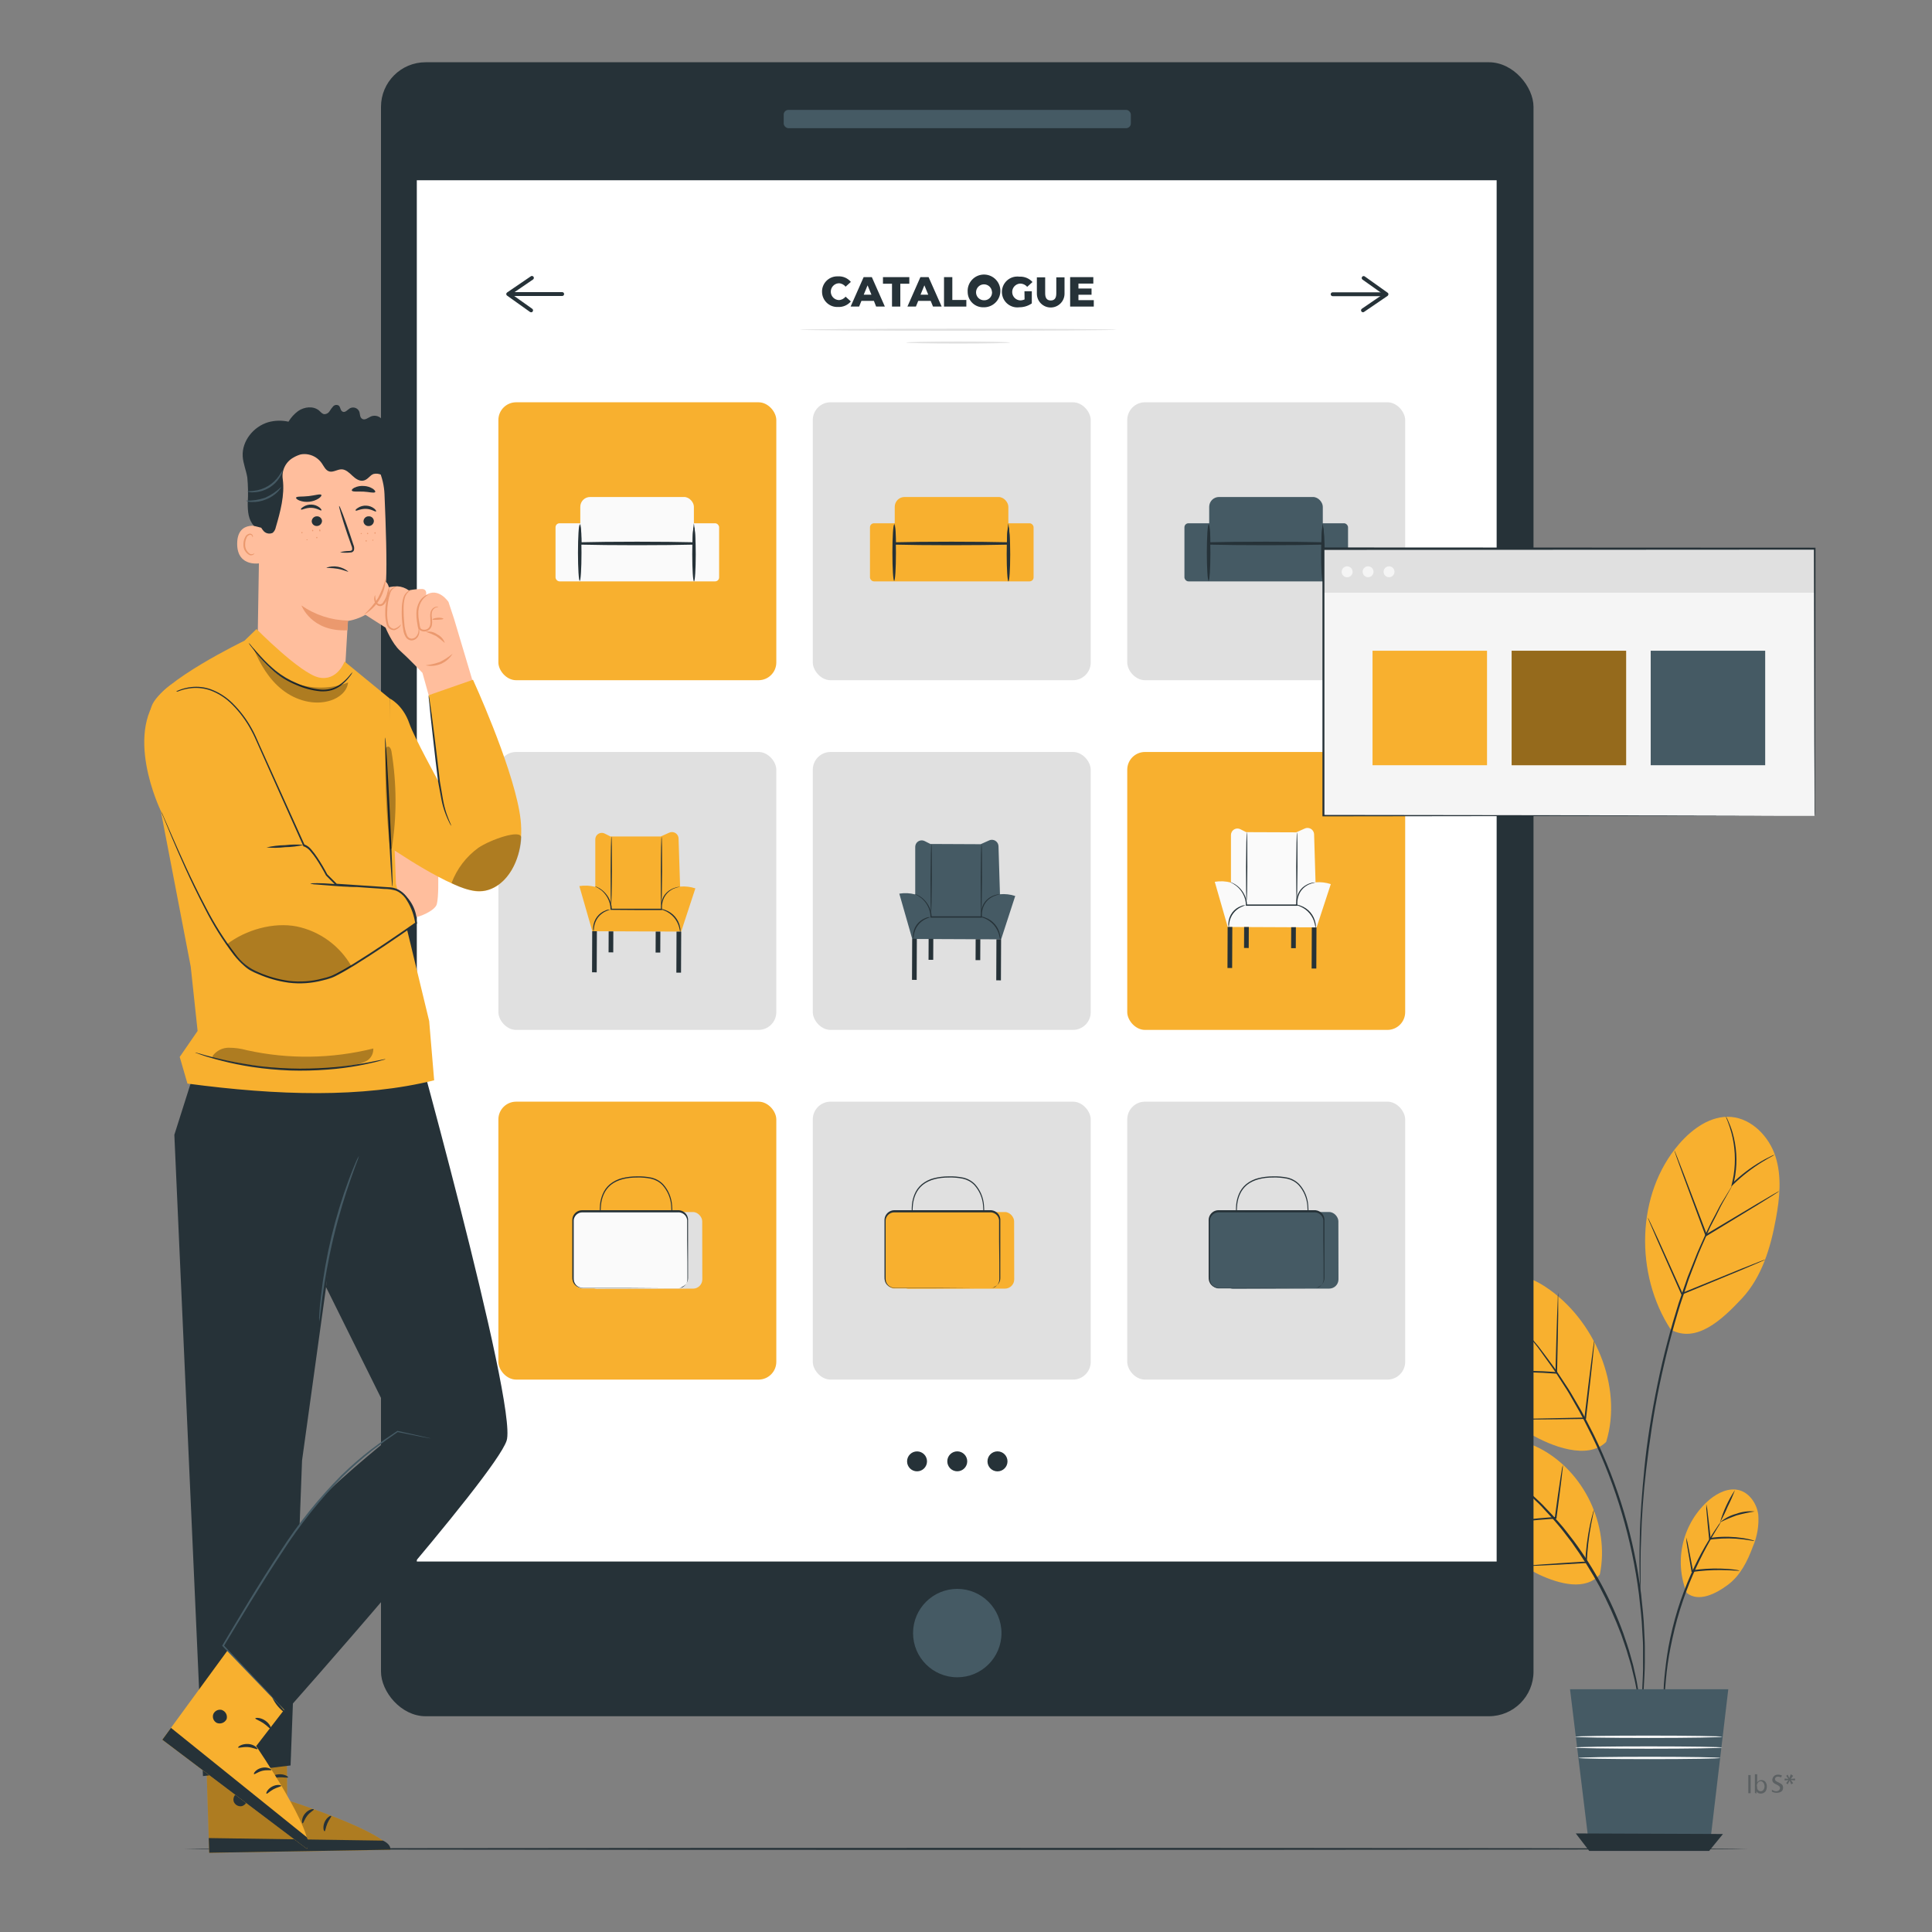 <?xml version="1.0" encoding="UTF-8"?>
<svg id="Layer_1" data-name="Layer 1" xmlns="http://www.w3.org/2000/svg" viewBox="0 0 500 500">
  <rect x="0" y="0" width="500" height="500" fill="#808080" stroke="none"/>
  <g id="freepik--Floor--inject-86">
    <path d="M452.35,478.49c0,.15-90.61.26-202.34.26s-202.36-.11-202.36-.26,90.59-.26,202.36-.26,202.34.12,202.34.26Z" fill="#263238"/>
  </g>
  <g id="freepik--Plant--inject-86">
    <path d="M432.38,344.07c-9.32-14.26-9-35.11,2.17-48,3.46-4,8.29-7.48,13.56-7s9.75,5.09,11.39,10.25,1.1,10.71.1,16.07c-1.35,7.46-3.62,15.1-8.79,20.64s-11.78,11.71-18.44,8.07" fill="#f8b02f"/>
    <path d="M436.54,412.26c-3.44-8.51-1.04-18.26,5.94-24.21,2.14-1.75,4.95-3.1,7.62-2.39s4.56,3.5,4.94,6.31c.21,2.84-.27,5.68-1.4,8.29-1.37,3.73-3.23,7.46-6.4,9.84s-7.6,4.63-10.7,2.16" fill="#f8b02f"/>
    <path d="M414.05,407.39c2.56-12.65-4.1-26.6-15.55-32.55-3.55-1.85-7.92-2.94-11.5-1.15s-5.43,6.31-5.14,10.4,2.26,7.86,4.43,11.34c3,4.87,6.77,9.61,12,12.06s12.14,4.32,15.8-.1" fill="#f8b02f"/>
    <path d="M415.67,373.17c4.46-14.41-3.11-31.88-15.73-40.15-3.91-2.56-8.87-4.35-13.25-2.68s-7,6.7-7.19,11.49,1.7,9.41,3.82,13.71c3,6,6.75,12,12.5,15.43s15.07,6.91,19.85,2.2" fill="#f8b02f"/>
    <path d="M424.6,443.59c-.07-.23-.12-.46-.14-.7-.08-.52-.18-1.19-.3-2-.06-.44-.13-.93-.2-1.45s-.22-1.1-.33-1.71c-.24-1.23-.48-2.64-.88-4.16-.19-.77-.38-1.57-.58-2.4s-.5-1.69-.76-2.57c-.48-1.79-1.19-3.64-1.85-5.61-1.6-4.22-3.46-8.34-5.57-12.34-2.16-3.96-4.56-7.79-7.2-11.45-1.28-1.64-2.43-3.26-3.65-4.65-.6-.7-1.17-1.39-1.73-2l-1.68-1.81c-1-1.18-2.08-2.15-3-3l-1.19-1.35-1.1-1c-.61-.56-1.11-1-1.51-1.36-.18-.15-.35-.32-.5-.51.21.12.4.25.58.41l1.59,1.28,1.14.93,1.28,1.19c.92.86,2,1.82,3.06,3l1.71,1.8,1.77,2c1.25,1.38,2.42,3,3.71,4.64,5.41,7.31,9.74,15.37,12.84,23.92.66,2,1.35,3.86,1.82,5.66l.72,2.6c.19.84.37,1.65.55,2.42.37,1.54.59,3,.79,4.2.1.61.2,1.19.28,1.73s.11,1,.15,1.46c.08.83.14,1.5.19,2,.04.28.04.56,0,.83Z" fill="#263238"/>
    <path d="M424.3,446.18c-.01-.1-.01-.19,0-.29,0-.22,0-.5.07-.83.07-.79.17-1.85.29-3.2.07-.7.15-1.48.23-2.32s.09-1.76.14-2.75c.07-2,.26-4.23.19-6.73v-3.91c0-1.36-.14-2.77-.21-4.24-.1-2.93-.5-6-.85-9.31-1.82-14.21-5.92-28.03-12.14-40.93-1.49-2.94-2.85-5.76-4.36-8.27-.74-1.27-1.4-2.52-2.13-3.67s-1.45-2.24-2.12-3.29c-1.3-2.13-2.69-3.91-3.83-5.53-.58-.8-1.1-1.57-1.62-2.24l-1.45-1.81-2-2.53-.51-.66c-.06-.08-.11-.16-.16-.24,0,0,.08.06.21.2l.55.62,2.09,2.46,1.49,1.78c.53.67,1.07,1.42,1.67,2.21,1.17,1.61,2.58,3.38,3.91,5.5l2.16,3.28c.74,1.15,1.41,2.4,2.17,3.66,1.54,2.51,2.92,5.34,4.43,8.28,6.31,12.94,10.43,26.83,12.19,41.11.34,3.29.72,6.41.8,9.36.05,1.47.17,2.88.17,4.25v3.93c0,2.5-.18,4.75-.28,6.74-.07,1-.11,1.91-.19,2.76s-.2,1.61-.28,2.31c-.18,1.35-.31,2.41-.41,3.19-.05.34-.09.61-.12.83-.02.1-.05.19-.1.28Z" fill="#263238"/>
    <path d="M448.6,306.25c-.02.1-.06.19-.12.27l-.4.75-1.59,2.84c-.35.62-.76,1.29-1.15,2.06s-.8,1.61-1.25,2.51l-1.49,2.88c-.48,1-.95,2.14-1.46,3.3s-1.06,2.36-1.58,3.64-1,2.63-1.55,4c-.26.69-.53,1.4-.81,2.12s-.5,1.46-.75,2.21c-.51,1.51-1,3.05-1.56,4.64-2,6.39-3.85,13.51-5.43,21.06s-2.61,14.86-3.4,21.51-1.18,12.66-1.32,17.73c-.13,2.52-.16,4.81-.16,6.83v5.15c0,1.41,0,2.47.05,3.27v.85c.01.1.01.19,0,.29-.01-.1-.01-.19,0-.29,0-.23,0-.51-.05-.85,0-.79-.1-1.88-.16-3.26s-.12-3.15-.12-5.16,0-4.31.08-6.85c.08-5.07.54-11.1,1.19-17.78s1.82-14,3.36-21.56,3.48-14.71,5.49-21.12c.55-1.58,1.08-3.13,1.59-4.63l.77-2.22.82-2.05,1.59-4c.53-1.28,1.1-2.48,1.61-3.64s1-2.26,1.51-3.29,1-2,1.49-2.87l1.29-2.49c.41-.76.84-1.42,1.2-2,.72-1.18,1.28-2.12,1.7-2.8l.45-.71c.03-.12.09-.24.16-.34Z" fill="#263238"/>
    <path d="M445.41,393.78c-.29.61-.62,1.19-1,1.74-.68,1.09-1.62,2.7-2.71,4.72s-2.32,4.47-3.54,7.24-2.38,5.91-3.43,9.26-1.79,6.6-2.39,9.57-.95,5.7-1.17,8-.36,4.15-.42,5.43c0,.67-.05,1.34-.16,2-.08-.66-.1-1.33-.07-2,0-1.29,0-3.15.22-5.46s.52-5,1.05-8c.61-3.26,1.4-6.48,2.36-9.65.99-3.16,2.16-6.27,3.5-9.3,1.1-2.47,2.32-4.89,3.67-7.23,1.15-2,2.15-3.59,2.89-4.64.36-.59.76-1.15,1.2-1.68Z" fill="#263238"/>
    <polygon points="406.32 437.17 447.28 437.17 442.33 479.01 411.42 479.01 406.32 437.17" fill="#455a64"/>
    <polygon points="407.81 474.49 411.29 479.01 442.33 479.01 445.9 474.64 407.81 474.49" fill="#263238"/>
    <path d="M445.69,449.47c0,.17-8.51.31-19,.31s-19-.14-19-.31,8.5-.3,19-.3,19,.14,19,.3Z" fill="#fafafa"/>
    <path d="M445.69,452.26c0,.17-8.51.31-19,.31s-19-.14-19-.31,8.5-.3,19-.3,19,.13,19,.3Z" fill="#fafafa"/>
    <path d="M445.17,454.96c0,.17-8.2.3-18.32.3s-18.32-.13-18.32-.3,8.2-.31,18.32-.31,18.32.14,18.32.31Z" fill="#fafafa"/>
    <path d="M412.6,347c.02.13.02.27,0,.4,0,.3-.05.68-.09,1.13-.11,1.05-.25,2.46-.42,4.17-.38,3.52-.92,8.38-1.55,13.74,0,.2-.05.41-.07.6v.18h-.18c-5.27.08-10,.13-13.42.15h-5.15c-.13.02-.25.02-.38,0,.12-.03.25-.05.38-.05l1.1-.05,4-.13c3.42-.09,8.16-.19,13.42-.28l-.2.19c0-.19,0-.4.07-.6.63-5.36,1.22-10.21,1.67-13.72.22-1.71.41-3.11.55-4.16l.17-1.12c.07-.3.1-.45.1-.45Z" fill="#263238"/>
    <path d="M403.26,334.49v5.9c-.05,3.64-.15,8.68-.28,14.24v.87h-.22c-4.58-.35-9.18-.46-13.78-.31-1.75,0-3.17.12-4.15.17l-1.13.06c-.13.02-.26.02-.39,0,.13-.04.26-.06.39-.07.25,0,.63-.09,1.12-.13,1-.1,2.39-.22,4.15-.31,4.61-.23,9.22-.17,13.82.18l-.22.21v-.66c.14-5.56.28-10.6.41-14.24.07-1.77.13-3.23.17-4.31,0-.47,0-.86.07-1.18,0-.14.01-.28.04-.42Z" fill="#263238"/>
    <path d="M392.36,330.22c.11.38.19.77.24,1.17.15.84.36,1.95.6,3.29.53,2.78,1.36,6.61,2.53,10.81l.13.44-.42-.2-.49-.24c-3.44-1.62-7.12-2.67-10.9-3.1-1.45-.18-2.64-.25-3.46-.28-.42,0-.85-.02-1.27-.07.11-.02.22-.02.33,0,.21,0,.53-.05.94-.05,1.17-.02,2.33.03,3.49.15,3.84.38,7.59,1.44,11.07,3.11l.5.24-.29.24c-1-3.58-1.81-7.21-2.42-10.87-.23-1.4-.39-2.54-.48-3.32-.07-.44-.11-.88-.1-1.32Z" fill="#263238"/>
    <path d="M450.21,406.5c0,.06-1.19-.06-3.1-.13-2.49-.1-4.98-.02-7.45.24-.59.06-1.16.13-1.71.21h-.2v-.2c-.44-2.47-.81-4.66-1.06-6.22-.17-.83-.28-1.68-.32-2.53.26.81.46,1.64.59,2.48.32,1.55.74,3.73,1.2,6.2l-.23-.17c.55-.08,1.13-.15,1.73-.21,2.49-.27,5.01-.31,7.51-.13,1,.08,1.73.17,2.26.25.27.04.53.11.78.21Z" fill="#263238"/>
    <path d="M454.08,398.81c0,.07-1.15-.2-3-.43-2.41-.3-4.85-.32-7.27-.07-.44,0-.88.1-1.29.16h-.21v-.21c-.26-2.55-.47-4.81-.6-6.43-.11-.87-.16-1.74-.13-2.61.2.85.33,1.71.4,2.58.21,1.62.47,3.87.74,6.41l-.24-.18c.42-.06.86-.12,1.3-.16,2.45-.26,4.93-.19,7.36.19.73.11,1.46.27,2.18.46.27.06.52.16.76.29Z" fill="#263238"/>
    <path d="M456.85,325.98c-.13.08-.26.15-.4.21l-1.2.53-4.43,1.89-14.68,6.08-.79.32-.19.08-.08-.19-6.2-14-1.82-4.23c-.19-.47-.35-.85-.48-1.16-.06-.13-.1-.27-.14-.41,0,0,.09.12.22.38l.54,1.12c.49,1,1.14,2.46,1.95,4.18l6.31,14-.27-.11.8-.33,14.72-6,4.48-1.77,1.22-.46c.14-.06.29-.11.44-.13Z" fill="#263238"/>
    <path d="M460.44,308.28s-.12.11-.36.27l-1.07.69-4,2.5-13.35,8.13-.21.13-.09-.23c-.07-.21-.16-.43-.24-.65-2.17-5.87-4.14-11.18-5.59-15.09l-1.65-4.58c-.18-.51-.32-.93-.43-1.26-.06-.14-.1-.3-.12-.45.08.13.15.27.2.42.13.33.3.73.5,1.23l1.77,4.54,5.71,15c.08.22.16.44.24.64l-.3-.1,13.41-8,4.06-2.38,1.12-.63c.13-.07.26-.14.4-.18Z" fill="#263238"/>
    <path d="M459.26,298.84c-.27.2-.56.38-.87.52-.58.32-1.41.79-2.42,1.41-2.68,1.66-5.17,3.61-7.43,5.81l-.51.51.17-.7c.18-.74.35-1.51.47-2.3.57-3.64.37-7.36-.58-10.92-.29-1.08-.64-2.14-1.05-3.18-.18-.37-.32-.75-.43-1.15.22.35.42.71.58,1.09.47,1.03.87,2.08,1.19,3.16,1.04,3.59,1.28,7.37.7,11.06-.13.81-.3,1.59-.48,2.34l-.34-.2c2.28-2.22,4.82-4.15,7.57-5.75,1-.6,1.89-1,2.49-1.31.3-.16.61-.29.94-.39Z" fill="#263238"/>
    <path d="M412.52,390.69c-.03.36-.09.71-.19,1.06-.14.68-.34,1.66-.57,2.88-.59,3.2-.96,6.45-1.1,9.7v.19h-.18l-.92.05c-4.06.25-7.74.45-10.4.57l-3.16.13c-.39.04-.77.04-1.16,0,.38-.08.76-.13,1.15-.15l3.15-.25c2.66-.2,6.33-.44,10.39-.69h.92l-.19.19c.15-3.27.56-6.53,1.23-9.74.26-1.22.51-2.19.7-2.86.08-.37.19-.73.33-1.08Z" fill="#263238"/>
    <path d="M404.47,379.15c.01.36-.01.72-.07,1.07-.08.76-.19,1.73-.33,2.91-.29,2.46-.74,5.89-1.25,9.72v.17h-.22l-1.32.09c-4.17.28-7.92.71-10.63,1.06l-3.21.43c-.39.08-.79.12-1.19.12.38-.12.77-.21,1.16-.28.75-.15,1.84-.34,3.2-.56,2.7-.43,6.46-.9,10.64-1.19l1.32-.08-.19.18c.52-3.84,1-7.25,1.38-9.71.19-1.17.34-2.14.46-2.89.06-.35.14-.7.25-1.04Z" fill="#263238"/>
    <path d="M395,374.18c.06,0-.19,1.13-.48,2.95-.39,2.4-.61,4.82-.66,7.25v.23h-.23l-.69-.08c-2.57-.31-5.15-.46-7.73-.46h-2.36c-.29.03-.57.03-.86,0,.28-.09.56-.13.85-.14.56-.06,1.36-.12,2.36-.16,2.6-.09,5.21.03,7.79.34l.7.09-.24.2c.06-2.45.33-4.89.8-7.29.18-.91.36-1.64.5-2.14.04-.27.13-.54.25-.79Z" fill="#263238"/>
    <path d="M448.97,385.72c-.53,1.42-1.14,2.81-1.83,4.16-.58,1.4-1.25,2.77-2,4.09.85-2.93,2.13-5.71,3.8-8.25h.03Z" fill="#263238"/>
    <path d="M454.11,391.17c-1.57.25-3.12.58-4.65,1-1.49.53-2.95,1.15-4.37,1.85,1.23-1.07,2.68-1.84,4.25-2.25,1.52-.56,3.16-.76,4.77-.6Z" fill="#263238"/>
  </g>
  <g id="freepik--Device--inject-217">
    <rect x="98.6" y="16.11" width="298.27" height="428.05" rx="11.55" ry="11.55" fill="#263238"/>
    <rect x="107.87" y="46.65" width="279.46" height="357.47" fill="#fff"/>
    <path d="M259.18,422.65c0,6.32-5.13,11.44-11.45,11.43-6.32,0-11.44-5.13-11.43-11.45,0-6.31,5.13-11.43,11.44-11.43s11.44,5.12,11.44,11.44h0Z" fill="#455a64"/>
    <rect x="202.82" y="28.44" width="89.84" height="4.73" rx="1.22" ry="1.22" fill="#455a64"/>
    <rect x="128.98" y="104.11" width="71.93" height="71.93" rx="4.6" ry="4.6" fill="#f8b02f"/>
    <rect x="150.18" y="128.62" width="29.4" height="15.68" rx="2.54" ry="2.54" fill="#fafafa"/>
    <rect x="143.77" y="135.42" width="42.34" height="15.04" rx="1.04" ry="1.04" fill="#fafafa"/>
    <path d="M179.58,135.42c.25,1.73.35,3.48.31,5.23v.3h-.31c-3.6.09-8.85.15-14.7.15s-11.1-.06-14.7-.15h-.31v-.3c-.04-1.75.06-3.5.31-5.23.25,1.73.36,3.48.31,5.23l-.31-.31c3.6-.09,8.85-.15,14.7-.15s11.1.06,14.7.15l-.31.31c-.05-1.75.06-3.5.31-5.23Z" fill="#263238"/>
    <path d="M150.04,150.33c-.26,0-.46-3.26-.46-7.28s.2-7.27.46-7.27.45,3.25.45,7.27-.2,7.28-.45,7.28Z" fill="#263238"/>
    <path d="M179.61,150.46c-.26,0-.46-3.14-.46-7s.2-7,.46-7,.45,3.14.45,7-.2,7-.45,7Z" fill="#263238"/>
    <rect x="210.35" y="104.11" width="71.93" height="71.93" rx="4.6" ry="4.6" fill="#e0e0e0"/>
    <rect x="231.56" y="128.62" width="29.4" height="15.68" rx="2.54" ry="2.54" fill="#f8b02f"/>
    <rect x="225.15" y="135.42" width="42.34" height="15.04" rx="1.04" ry="1.04" fill="#f8b02f"/>
    <path d="M260.96,135.42c.24,1.73.34,3.48.3,5.23v.3h-.31c-3.6.09-8.86.15-14.7.15s-11.11-.06-14.7-.15h-.32v-.3c-.05-1.75.06-3.5.31-5.23.25,1.73.36,3.48.31,5.23l-.31-.31c3.59-.09,8.85-.15,14.7-.15s11.1.06,14.7.15l-.31.31c-.04-1.75.07-3.5.33-5.23Z" fill="#263238"/>
    <path d="M231.41,150.33c-.25,0-.46-3.26-.46-7.28s.21-7.27.46-7.27.46,3.25.46,7.27-.2,7.28-.46,7.28Z" fill="#263238"/>
    <path d="M260.98,150.46c-.25,0-.45-3.14-.45-7s.2-7,.45-7,.46,3.14.46,7-.2,7-.46,7Z" fill="#263238"/>
    <rect x="291.73" y="104.11" width="71.93" height="71.93" rx="4.6" ry="4.6" fill="#e0e0e0"/>
    <rect x="312.94" y="128.62" width="29.4" height="15.68" rx="2.54" ry="2.54" fill="#455a64"/>
    <rect x="306.53" y="135.42" width="42.34" height="15.04" rx="1.04" ry="1.04" fill="#455a64"/>
    <path d="M342.33,135.42c.25,1.73.36,3.48.31,5.23v.3h-.32c-3.59.09-8.85.15-14.69.15s-11.11-.06-14.7-.15h-.32v-.3c-.05-1.75.06-3.5.31-5.23.25,1.73.35,3.48.31,5.23l-.31-.31c3.59-.09,8.85-.15,14.7-.15s11.1.06,14.69.15l-.31.31c-.03-1.75.08-3.5.33-5.23Z" fill="#263238"/>
    <path d="M312.79,150.33c-.25,0-.46-3.26-.46-7.28s.21-7.27.46-7.27.46,3.25.46,7.27-.21,7.28-.46,7.28Z" fill="#263238"/>
    <path d="M342.36,150.46c-.25,0-.46-3.14-.46-7s.21-7,.46-7,.46,3.14.46,7-.2,7-.46,7Z" fill="#263238"/>
    <rect x="128.98" y="194.61" width="71.93" height="71.93" rx="4.6" ry="4.6" fill="#e0e0e0"/>
    <path d="M149.94,229.32l3.35,11.68,23,.09,3.67-11.18c-1.27-.42-2.62-.58-3.95-.46l-.4-12.45c-.02-.94-.8-1.68-1.74-1.66-.22,0-.44.05-.64.14l-2.24,1h-13l-1.49-.75c-.83-.42-1.84-.09-2.26.74-.12.24-.18.5-.18.77v12.29c-1.34-.36-2.75-.43-4.12-.21Z" fill="#f8b02f"/>
    <rect x="148.53" y="245.71" width="10.63" height="1.21" transform="translate(-93.11 399.13) rotate(-89.76)" fill="#263238"/>
    <rect x="155.4" y="243.16" width="5.43" height="1.21" transform="translate(-86.31 400.85) rotate(-89.76)" fill="#263238"/>
    <rect x="167.58" y="243.21" width="5.43" height="1.21" transform="translate(-74.24 413.08) rotate(-89.76)" fill="#263238"/>
    <rect x="170.35" y="245.8" width="10.63" height="1.21" transform="translate(-71.47 421.04) rotate(-89.76)" fill="#263238"/>
    <path d="M158.16,234.27c-.09,0-.15-4-.13-8.89s.12-8.89.21-8.89.15,4,.13,8.89-.12,8.89-.21,8.89Z" fill="#263238"/>
    <path d="M171.14,234.33c-.09,0-.15-4-.13-8.89s.12-8.89.21-8.89.15,4,.13,8.89-.11,8.89-.21,8.89Z" fill="#263238"/>
    <path d="M175.99,229.46c-.19.08-.39.14-.59.18l-.33.08-.37.14-.44.16-.46.25c-.76.43-1.39,1.07-1.82,1.84-.53.99-.75,2.12-.64,3.24v.17h-6.3l-6.89-.05h-.14v-.14c-.01-1.05-.29-2.08-.8-3-.38-.69-.88-1.31-1.47-1.83-.55-.44-1.15-.82-1.79-1.13.19.04.37.1.54.18.49.21.95.49,1.36.82.65.52,1.19,1.15,1.61,1.87.55.93.85,1.99.88,3.07l-.15-.14h13.03l-.15.17c-.1-1.15.13-2.31.67-3.34.47-.8,1.17-1.45,2-1.87l.48-.23.45-.15.39-.13.33-.06c.2-.05.4-.08.6-.1Z" fill="#263238"/>
    <path d="M157.91,235.39s-.43.13-1.07.42c-.83.37-1.55.94-2.1,1.66-.53.74-.87,1.59-1,2.48-.02.38-.06.76-.12,1.14-.13-.38-.17-.78-.11-1.17.08-.96.43-1.88,1-2.65.59-.77,1.38-1.35,2.29-1.68.35-.16.73-.23,1.11-.2Z" fill="#263238"/>
    <path d="M176.04,241.35s-.06-.49-.25-1.25c-.24-.98-.71-1.89-1.36-2.66-.66-.76-1.48-1.36-2.41-1.75-.72-.3-1.2-.38-1.19-.43.43-.03.87.04,1.27.22,2.04.69,3.55,2.44,3.92,4.57.11.43.12.87.02,1.3Z" fill="#263238"/>
    <rect x="210.35" y="194.61" width="71.93" height="71.93" rx="4.6" ry="4.6" fill="#e0e0e0"/>
    <rect x="291.73" y="194.61" width="71.93" height="71.93" rx="4.6" ry="4.6" fill="#f8b02f"/>
    <rect x="128.98" y="285.11" width="71.93" height="71.93" rx="4.6" ry="4.6" fill="#f8b02f"/>
    <rect x="210.35" y="285.11" width="71.93" height="71.93" rx="4.6" ry="4.6" fill="#e0e0e0"/>
    <rect x="291.73" y="285.11" width="71.93" height="71.93" rx="4.6" ry="4.6" fill="#e0e0e0"/>
    <circle cx="237.33" cy="378.2" r="2.58" fill="#263238"/>
    <path d="M250.32,378.2c0,1.42-1.17,2.58-2.59,2.57-1.42,0-2.58-1.17-2.57-2.59,0-1.42,1.16-2.57,2.58-2.57s2.58,1.16,2.58,2.58c0,0,0,0,0,.01Z" fill="#263238"/>
    <path d="M260.74,378.2c0,1.43-1.16,2.59-2.59,2.59-1.43,0-2.59-1.16-2.59-2.59,0-1.43,1.16-2.59,2.59-2.59,0,0,0,0,.01,0,1.43,0,2.58,1.16,2.58,2.59Z" fill="#263238"/>
    <path d="M145.49,76.6h-13.16c-.28,0-.5-.22-.5-.5s.22-.5.5-.5h13.16c.28,0,.5.22.5.5s-.22.5-.5.5Z" fill="#263238"/>
    <path d="M137.44,80.81c-.1,0-.2-.03-.29-.09l-5.91-4.21c-.14-.09-.22-.25-.22-.41,0-.16.09-.31.22-.41l6.09-4.15c.21-.18.52-.16.71.05.18.21.16.52-.05.71-.03.03-.06.05-.1.07l-5.49,3.75,5.34,3.79c.23.16.28.47.12.7-.09.14-.25.22-.41.21h0Z" fill="#263238"/>
    <path d="M358.05,76.65h-13.16c-.28,0-.5-.22-.5-.5s.22-.5.5-.5h13.16c.28,0,.5.22.5.5s-.22.5-.5.5Z" fill="#263238"/>
    <path d="M352.74,80.81c-.17,0-.32-.08-.42-.22-.15-.23-.09-.53.13-.69l5.5-3.76-5.33-3.78c-.22-.16-.28-.47-.12-.7.16-.23.47-.28.7-.12,0,0,0,0,0,0l5.91,4.21c.14.09.22.25.21.41,0,.16-.08.31-.21.41l-6.09,4.15c-.08.06-.18.09-.28.09Z" fill="#263238"/>
    <rect x="152.07" y="313.7" width="29.67" height="19.82" rx="2.39" ry="2.39" transform="translate(-.56 .29) rotate(-.1)" fill="#e0e0e0"/>
    <path d="M173.63,317.38c-.01-.13-.01-.25,0-.38,0-.29.02-.65.06-1.08.11-1.33.11-2.67,0-4-.16-1.95-.96-3.79-2.27-5.24-.8-.82-1.82-1.38-2.93-1.63-1.21-.24-2.45-.35-3.69-.31-2.52,0-5,.52-6.72,1.92-.8.66-1.43,1.5-1.84,2.45-.36.83-.59,1.71-.69,2.61-.14,1.33-.14,2.67,0,4,.04.44.07.8.09,1.08v.38c-.04-.12-.07-.24-.08-.37,0-.24-.09-.61-.15-1.07-.19-1.32-.23-2.67-.12-4,.09-.93.32-1.84.68-2.7.41-1,1.06-1.89,1.89-2.58.93-.75,2.01-1.28,3.17-1.57,1.23-.3,2.49-.45,3.76-.45,1.26-.04,2.53.07,3.77.32,1.17.27,2.25.87,3.08,1.74,1.35,1.51,2.15,3.42,2.29,5.44.1,1.33.08,2.67-.08,4,0,.47-.09.83-.12,1.07-.02.13-.06.25-.1.37Z" fill="#263238"/>
    <rect x="148.32" y="313.61" width="29.67" height="19.82" rx="2.39" ry="2.39" transform="translate(-.56 .29) rotate(-.1)" fill="#fafafa"/>
    <path d="M175.59,333.43c.32-.03.63-.11.93-.23.35-.15.66-.4.89-.7.32-.41.5-.92.5-1.44,0-2.42,0-5.89-.07-10.17v-5.14c-.07-.59-.36-1.13-.82-1.5-.49-.38-1.1-.56-1.72-.49h-24.61c-.77,0-1.49.41-1.89,1.07-.2.32-.31.68-.32,1.06v14.81c-.02.34.02.68.11,1,.1.31.27.59.48.83.44.48,1.06.75,1.71.73h24.85-3.72l-10.17.08h-11c-.74.02-1.45-.28-1.95-.82-.25-.27-.44-.6-.55-.95-.11-.35-.15-.72-.13-1.09v-14.83c.02-.43.14-.85.37-1.22.47-.76,1.3-1.23,2.19-1.23h24.59c.68-.06,1.36.14,1.9.57.52.42.84,1.03.91,1.69v15.34c0,.55-.2,1.08-.55,1.51-.25.31-.58.55-.95.7-.28.23-.62.38-.98.42Z" fill="#263238"/>
    <rect x="232.79" y="313.7" width="29.67" height="19.82" rx="2.39" ry="2.39" transform="translate(-.56 .43) rotate(-.1)" fill="#f8b02f"/>
    <path d="M254.35,317.38c-.01-.13-.01-.25,0-.38,0-.29.02-.65.06-1.08.11-1.33.11-2.67,0-4-.16-1.95-.96-3.79-2.27-5.24-.8-.82-1.82-1.38-2.93-1.63-1.21-.24-2.45-.35-3.69-.31-2.52,0-5,.52-6.72,1.92-.8.66-1.43,1.5-1.84,2.45-.36.83-.59,1.71-.69,2.61-.14,1.33-.14,2.67,0,4,.04.44.07.8.09,1.08v.38c-.04-.12-.07-.24-.08-.37,0-.24-.09-.61-.15-1.07-.19-1.32-.23-2.67-.12-4,.09-.93.32-1.84.68-2.7.41-1,1.06-1.89,1.89-2.58.93-.75,2.01-1.28,3.17-1.57,1.23-.3,2.49-.45,3.76-.45,1.26-.04,2.53.07,3.77.32,1.17.27,2.25.87,3.08,1.74,1.35,1.51,2.15,3.42,2.29,5.44.1,1.33.08,2.67-.08,4,0,.47-.09.83-.12,1.07-.02.13-.05.25-.1.37Z" fill="#263238"/>
    <rect x="229.04" y="313.61" width="29.67" height="19.82" rx="2.39" ry="2.39" transform="translate(-.56 .43) rotate(-.1)" fill="#f8b02f"/>
    <path d="M256.31,333.43c.32-.03.63-.11.93-.23.35-.15.66-.4.89-.7.32-.41.5-.92.5-1.44,0-2.42,0-5.89-.07-10.17v-5.14c-.07-.59-.36-1.13-.82-1.5-.49-.38-1.1-.56-1.72-.49h-24.61c-.77,0-1.49.41-1.89,1.07-.2.32-.31.68-.32,1.06v14.81c-.02.34.02.68.11,1,.1.31.27.59.48.83.44.48,1.07.75,1.72.73h24.82-3.72l-10.17.08h-10.91c-.74.02-1.45-.28-1.95-.82-.25-.27-.44-.6-.55-.95-.1-.35-.14-.72-.12-1.09v-14.83c.02-.43.14-.85.37-1.22.47-.76,1.3-1.23,2.19-1.23h24.59c.68-.06,1.36.14,1.9.57.52.42.85,1.03.92,1.69v15.34c0,.97-.6,1.84-1.5,2.21-.3.25-.68.39-1.07.42Z" fill="#263238"/>
    <rect x="316.71" y="313.69" width="29.67" height="19.82" rx="2.39" ry="2.39" transform="translate(-.56 .58) rotate(-.1)" fill="#455a64"/>
    <path d="M338.27,317.38c-.01-.13-.01-.25,0-.38,0-.29.02-.65.06-1.08.11-1.33.11-2.67,0-4-.17-1.95-.96-3.79-2.27-5.24-.8-.82-1.82-1.38-2.93-1.63-1.21-.24-2.45-.35-3.69-.31-2.53,0-5,.52-6.73,1.92-.79.66-1.42,1.5-1.83,2.45-.36.83-.59,1.71-.69,2.61-.14,1.33-.14,2.67,0,4,.04.44.07.8.09,1.08.02.13.02.25,0,.38-.04-.12-.07-.24-.08-.37,0-.24-.09-.61-.15-1.07-.19-1.32-.23-2.67-.12-4,.09-.93.32-1.84.68-2.7.41-1,1.06-1.89,1.89-2.58.93-.75,2.01-1.28,3.17-1.57,1.23-.3,2.49-.45,3.76-.45,1.26-.04,2.53.07,3.77.32,1.17.27,2.24.87,3.08,1.74,1.35,1.51,2.15,3.42,2.28,5.44.11,1.33.09,2.67-.07,4,0,.47-.09.83-.12,1.07-.02.13-.06.25-.1.37Z" fill="#263238"/>
    <rect x="312.96" y="313.6" width="29.67" height="19.82" rx="2.39" ry="2.39" transform="translate(-.56 .57) rotate(-.1)" fill="#455a64"/>
    <path d="M340.23,333.43c.32-.03.63-.11.93-.23.35-.15.66-.4.89-.7.32-.41.5-.92.5-1.44,0-2.42,0-5.89-.07-10.17v-5.14c-.07-.59-.37-1.13-.83-1.5-.48-.38-1.1-.56-1.71-.49h-24.61c-.77,0-1.49.41-1.89,1.07-.2.32-.31.68-.32,1.06v14.81c-.02.34.02.68.11,1,.1.31.26.59.48.83.43.48,1.06.75,1.71.73h24.81-3.73l-10.16.08h-10.92c-.74.02-1.44-.28-1.94-.82-.25-.27-.44-.6-.56-.95-.1-.35-.14-.72-.12-1.09v-14.83c.02-.43.14-.85.37-1.22.46-.76,1.29-1.23,2.18-1.23h24.6c.68-.06,1.36.14,1.9.57.52.42.84,1.03.91,1.69v15.34c0,.55-.2,1.08-.55,1.51-.25.31-.58.55-.95.7-.29.24-.65.39-1.03.42Z" fill="#263238"/>
    <path d="M232.74,231.28l3.35,11.72,23,.1,3.65-11.22c-1.27-.42-2.62-.57-3.95-.45l-.38-12.43c-.03-.94-.82-1.69-1.76-1.66-.21,0-.42.05-.62.14l-2.24,1-13-.06-1.49-.75c-.83-.42-1.84-.09-2.26.74-.12.24-.18.5-.18.77v12.3c-1.34-.36-2.75-.43-4.12-.2Z" fill="#455a64"/>
    <rect x="231.34" y="247.68" width="10.63" height="1.21" transform="translate(-12.62 483.89) rotate(-89.76)" fill="#263238"/>
    <rect x="238.22" y="245.08" width="5.43" height="1.21" transform="translate(-5.77 485.59) rotate(-89.76)" fill="#263238"/>
    <rect x="250.38" y="245.17" width="5.43" height="1.21" transform="translate(6.26 497.83) rotate(-89.76)" fill="#263238"/>
    <rect x="253.14" y="247.8" width="10.63" height="1.21" transform="translate(8.97 505.81) rotate(-89.76)" fill="#263238"/>
    <path d="M240.96,236.24c-.09,0-.15-4-.13-8.89s.11-8.89.21-8.89.14,4,.12,8.89c-.02,4.89-.11,8.89-.2,8.89Z" fill="#263238"/>
    <path d="M253.94,236.29c-.09,0-.15-4-.13-8.89s.11-8.89.21-8.89.15,4,.12,8.89c-.03,4.89-.11,8.89-.2,8.89Z" fill="#263238"/>
    <path d="M258.79,231.43c-.2.07-.4.13-.6.17l-.32.08-.38.15-.43.16-.46.25c-.77.43-1.4,1.06-1.82,1.83-.53,1-.75,2.13-.64,3.25v.16h-13.33v-.14c0-1.05-.28-2.08-.79-3-.39-.7-.9-1.33-1.51-1.85-.55-.44-1.15-.82-1.79-1.13.18.04.36.09.53.17.49.21.95.49,1.37.82.65.52,1.19,1.16,1.61,1.88.55.93.85,1.99.88,3.07l-.15-.15h13.03l-.15.17c-.1-1.18.15-2.36.72-3.4.46-.8,1.14-1.44,1.95-1.87l.49-.24.45-.15.39-.12.33-.06c.2-.04.41-.06.62-.05Z" fill="#263238"/>
    <path d="M240.74,237.35c0,.06-.43.14-1.07.43-1.69.75-2.88,2.31-3.14,4.14-.02.38-.06.76-.12,1.14-.13-.38-.17-.78-.11-1.17.07-.96.42-1.88,1-2.65.59-.76,1.38-1.35,2.28-1.68.36-.16.76-.24,1.16-.21Z" fill="#263238"/>
    <path d="M258.84,243.31s-.06-.49-.25-1.24c-.24-.98-.71-1.89-1.36-2.66-.66-.76-1.49-1.36-2.42-1.75-.71-.3-1.2-.39-1.19-.44.44-.03.88.04,1.28.22,2.04.7,3.54,2.45,3.92,4.58.11.42.12.86.02,1.29Z" fill="#263238"/>
    <path d="M314.38,228.21l3.36,11.69,23,.1,3.67-11.19c-1.27-.42-2.62-.58-3.95-.46l-.37-12.42c-.03-.94-.81-1.69-1.76-1.66-.22,0-.43.05-.63.14l-2.24,1-12.95-.05-1.49-.75c-.82-.43-1.84-.1-2.26.72-.13.24-.19.51-.19.79v12.29c-1.37-.37-2.8-.43-4.19-.2Z" fill="#fafafa"/>
    <rect x="312.98" y="244.6" width="10.63" height="1.21" transform="translate(71.76 562.47) rotate(-89.76)" fill="#263238"/>
    <rect x="319.86" y="242.02" width="5.43" height="1.21" transform="translate(78.6 564.18) rotate(-89.76)" fill="#263238"/>
    <rect x="332.04" y="242.07" width="5.43" height="1.21" transform="translate(90.68 576.41) rotate(-89.76)" fill="#263238"/>
    <rect x="334.77" y="244.73" width="10.63" height="1.21" transform="translate(93.32 584.39) rotate(-89.76)" fill="#263238"/>
    <path d="M322.6,233.16c-.09,0-.14-4-.12-8.89s.11-8.88.2-8.88.15,4,.13,8.89c-.02,4.89-.07,8.88-.21,8.88Z" fill="#263238"/>
    <path d="M335.59,233.22c-.1,0-.15-4-.13-8.89s.11-8.89.2-8.89.15,4,.13,8.89-.11,8.89-.2,8.89Z" fill="#263238"/>
    <path d="M340.43,228.35c-.19.08-.39.14-.59.18l-.33.08-.37.14-.44.16-.46.25c-.76.43-1.39,1.07-1.82,1.84-.53.99-.75,2.12-.64,3.24v.17h-13.34v-.14c0-1.05-.28-2.08-.8-3-.39-.71-.9-1.34-1.51-1.86-.55-.45-1.15-.82-1.79-1.12.19.02.37.08.54.17.49.21.95.49,1.36.82.65.52,1.19,1.15,1.61,1.87.55.93.85,1.99.88,3.07l-.15-.14h13.03l-.15.17c-.1-1.18.15-2.37.73-3.41.45-.8,1.13-1.44,1.95-1.86l.48-.24.45-.15.39-.12.34-.06c.21-.03.42-.05.63-.06Z" fill="#263238"/>
    <path d="M322.35,234.28s-.43.13-1.06.42c-1.69.75-2.88,2.31-3.14,4.14-.11.69-.07,1.14-.12,1.14-.14-.37-.19-.77-.12-1.16.07-.96.42-1.89,1-2.66.58-.77,1.37-1.35,2.28-1.67.36-.17.76-.24,1.16-.21Z" fill="#263238"/>
    <path d="M340.48,240.24s-.06-.49-.25-1.25c-.48-1.99-1.88-3.63-3.77-4.4-.72-.31-1.2-.39-1.19-.44.43-.03.87.04,1.27.22,1,.34,1.9.95,2.59,1.75.68.81,1.14,1.78,1.33,2.82.11.43.12.87.02,1.3Z" fill="#263238"/>
    <path d="M212.74,75.53c-.04-2.18,1.7-3.97,3.87-4.01.11,0,.21,0,.32,0,1.26-.06,2.47.47,3.27,1.44l-1.37,1.24c-.42-.56-1.09-.89-1.79-.89-1.2.08-2.11,1.12-2.03,2.32.07,1.09.94,1.95,2.03,2.03.7,0,1.36-.33,1.79-.89l1.37,1.24c-.81.96-2.02,1.49-3.27,1.43-2.17.14-4.04-1.51-4.18-3.68,0-.08,0-.16,0-.24Z" fill="#263238"/>
    <path d="M226.16,77.86h-3.22l-.6,1.48h-2.2l3.37-7.62h2.12l3.37,7.62h-2.26l-.58-1.48ZM225.53,76.27l-1-2.43-1,2.43h2Z" fill="#263238"/>
    <path d="M230.85,73.43h-2.34v-1.71h6.82v1.71h-2.33v5.91h-2.15v-5.91Z" fill="#263238"/>
    <path d="M240.86,77.86h-3.22l-.6,1.48h-2.2l3.36-7.62h2.12l3.38,7.62h-2.24l-.6-1.48ZM240.23,76.27l-1-2.43-1,2.43h2Z" fill="#263238"/>
    <path d="M244.31,71.72h2.15v5.91h3.63v1.71h-5.78v-7.62Z" fill="#263238"/>
    <path d="M250.43,75.53c-.13-2.34,1.66-4.34,3.99-4.47,2.34-.13,4.34,1.66,4.47,3.99.13,2.34-1.66,4.34-3.99,4.47-.08,0-.16,0-.24,0-2.21.13-4.1-1.56-4.22-3.76,0-.08,0-.16,0-.24ZM256.72,75.53c-.07-1.14-1.04-2-2.18-1.94s-2,1.04-1.94,2.18c.06,1.09.96,1.94,2.05,1.94,1.1.05,2.04-.81,2.09-1.91,0-.09,0-.18,0-.27h-.02Z" fill="#263238"/>
    <path d="M265.13,75.37h1.9v3.15c-.94.65-2.06,1-3.2,1-2.19.3-4.2-1.24-4.5-3.42-.3-2.19,1.24-4.2,3.42-4.5.37-.05.75-.05,1.13,0,1.26-.06,2.49.45,3.33,1.39l-1.37,1.24c-.46-.54-1.14-.85-1.85-.84-1.2.08-2.11,1.12-2.03,2.32.07,1.09.94,1.95,2.03,2.03.4,0,.8-.08,1.17-.25l-.03-2.12Z" fill="#263238"/>
    <path d="M268.34,76v-4.23h2.15v4.16c0,1.31.54,1.83,1.45,1.83s1.43-.52,1.43-1.83v-4.16h2.13v4.23c0,1.98-1.6,3.58-3.58,3.58s-3.58-1.6-3.58-3.58h0Z" fill="#263238"/>
    <path d="M283.07,77.68v1.66h-6.12v-7.62h6v1.67h-3.85v1.28h3.39v1.61h-3.39v1.4h3.97Z" fill="#263238"/>
    <path d="M288.94,85.33c0,.14-18.35.26-41,.26s-41-.12-41-.26,18.35-.26,41-.26,41,.11,41,.26Z" fill="#e0e0e0"/>
    <path d="M261.41,88.65c0,.14-6,.26-13.46.26s-13.46-.12-13.46-.26,6-.26,13.46-.26,13.46.11,13.46.26Z" fill="#e0e0e0"/>
  </g>
  <g id="freepik--Window--inject-86">
    <rect x="342.45" y="142.06" width="127.15" height="69.09" fill="#f5f5f5"/>
    <rect x="342.45" y="142.06" width="127.15" height="11.33" fill="#e0e0e0"/>
    <path d="M350.06,147.97c0,.78-.63,1.42-1.41,1.43-.78,0-1.42-.63-1.43-1.41s.63-1.42,1.41-1.43c0,0,0,0,0,0,.78,0,1.41.63,1.42,1.41Z" fill="#f5f5f5"/>
    <path d="M355.47,147.97c0,.78-.63,1.41-1.41,1.41-.78,0-1.41-.63-1.41-1.41s.63-1.41,1.41-1.41,1.41.63,1.41,1.41h0Z" fill="#f5f5f5"/>
    <path d="M360.89,147.97c0,.78-.63,1.41-1.41,1.41-.78,0-1.41-.63-1.41-1.41s.63-1.41,1.41-1.41,1.41.63,1.41,1.41h0Z" fill="#f5f5f5"/>
    <rect x="355.21" y="168.41" width="29.63" height="29.63" fill="#f8b02f"/>
    <rect x="391.21" y="168.41" width="29.63" height="29.63" fill="#f8b02f"/>
    <rect x="427.2" y="168.41" width="29.63" height="29.63" fill="#455a64"/>
    <g opacity=".4">
      <rect x="391.21" y="168.41" width="29.63" height="29.63"/>
    </g>
    <path d="M469.59,211.15v-4.86c0-3.17,0-7.83-.05-13.81,0-11.95-.06-29.2-.1-50.42l.19.19-127.13.07h0l.26-.26v69.09l-.24-.25,91.4.12,26.29.07h9.43-9.38l-26.24.06-91.56.12h-.21v-69.59h.27l127.13.06h.2v.2c0,21.27-.08,38.56-.1,50.54,0,6,0,10.61-.05,13.77v3.57c0,.82-.11,1.33-.11,1.33Z" fill="#263238"/>
  </g>
  <g id="freepik--Character--inject-217">
    <path d="M52.95,441.92l1.2,37.6,46.86-.79c-.35-4.47-26.69-12.86-26.69-12.86l-.19-25.28-21.18,1.33Z" fill="#f8b02f"/>
    <g opacity=".3">
      <path d="M52.95,441.92l1.2,37.6,46.86-.79c-.35-4.47-26.69-12.86-26.69-12.86l-.19-25.28-21.18,1.33Z"/>
    </g>
    <path d="M61.73,463.92c-.93.3-1.48,1.25-1.28,2.2.27.94,1.22,1.51,2.18,1.3.99-.32,1.57-1.34,1.34-2.35-.38-.95-1.44-1.44-2.41-1.09" fill="#263238"/>
    <path d="M54.15,479.49l-.12-3.8,45.09.66s2.1.88,1.89,2.35l-46.86.79Z" fill="#263238"/>
    <path d="M75.07,466.25c0,.23-1.15.36-2.26,1.11s-1.69,1.73-1.91,1.64.11-1.41,1.47-2.3,2.7-.66,2.7-.45Z" fill="#263238"/>
    <path d="M81.21,468.28c.05.22-.93.63-1.69,1.61s-1,2-1.2,2-.39-1.3.58-2.5,2.3-1.33,2.31-1.11Z" fill="#263238"/>
    <path d="M84,473.92c-.21.06-.55-1.08,0-2.35s1.62-1.78,1.72-1.59-.55.87-1,1.92-.5,2.02-.72,2.02Z" fill="#263238"/>
    <path d="M74.56,459.98c-.1.21-1.15-.08-2.44,0s-2.3.54-2.42.35.83-1,2.36-1.14,2.6.61,2.5.79Z" fill="#263238"/>
    <path d="M75.29,454.34c-.77.21-1.58.21-2.35,0-.85-.13-1.68-.37-2.47-.71-.47-.2-.92-.43-1.36-.69-.26-.15-.5-.33-.72-.54-.31-.33-.36-.83-.12-1.22.23-.33.6-.53,1-.54.3,0,.59.03.88.11.5.11,1,.27,1.47.47.8.35,1.54.81,2.19,1.39,1.11,1,1.49,1.83,1.41,1.88s-.64-.63-1.76-1.44c-1.03-.76-2.21-1.29-3.47-1.54-.5-.12-.92-.12-1,.1s-.05.12,0,.27c.16.15.34.28.53.39.4.25.82.48,1.25.69.74.35,1.5.62,2.29.83.75.13,1.5.32,2.23.55Z" fill="#263238"/>
    <path d="M99.51,127.92c-.38-9.08-7.67-16.35-16.76-16.7h-.91c-9.75.2-15,8.6-14.57,18.34l-.68,41.71c8.16,5.33,16,9.3,22.44,6.78l1-17.35s9.42-1.1,9.89-10.45c.24-4.6-.05-13.94-.41-22.33Z" fill="#ffbe9d"/>
    <path d="M90.07,160.61c-4.32-.09-8.52-1.45-12.06-3.93,0,0,2.54,6.91,11.91,6.43l.15-2.5Z" fill="#eb996e"/>
    <path d="M96.76,134.84c-.02.72-.62,1.3-1.34,1.3-.71.04-1.31-.5-1.35-1.21,0,0,0,0,0-.01.02-.73.61-1.31,1.34-1.3.7-.04,1.3.49,1.35,1.19,0,.01,0,.02,0,.03Z" fill="#263238"/>
    <path d="M97.33,132.36c-.18.17-1.16-.62-2.6-.67s-2.52.63-2.67.45.11-.39.58-.71c.64-.41,1.39-.61,2.15-.57.75.03,1.46.29,2.05.75.43.36.57.68.49.75Z" fill="#263238"/>
    <path d="M83.34,134.83c-.03.72-.62,1.3-1.34,1.3-.7.03-1.3-.51-1.33-1.21h0c.02-.72.61-1.3,1.33-1.3.7-.03,1.3.51,1.34,1.21Z" fill="#263238"/>
    <path d="M83.18,132.09c-.17.17-1.15-.62-2.59-.67s-2.52.63-2.67.45.11-.39.58-.71c.64-.41,1.38-.61,2.14-.57.75.02,1.47.29,2.06.75.43.35.57.68.48.75Z" fill="#263238"/>
    <path d="M87.99,142.92c.77-.21,1.56-.32,2.36-.33.36,0,.71-.08.79-.33.04-.38-.04-.76-.21-1.1-.31-.9-.63-1.85-1-2.84-1.35-4-2.32-7.35-2.16-7.4s1.4,3.17,2.75,7.21l.94,2.85c.21.45.26.97.13,1.45-.12.26-.35.45-.62.52-.21.04-.42.06-.63.06-.78.07-1.57.04-2.35-.09Z" fill="#263238"/>
    <path d="M76.62,128.79c.15-.39,1.58-.2,3.27-.4s3.06-.65,3.28-.3c.1.17-.14.53-.69.91-.73.47-1.56.76-2.43.85-.87.1-1.74,0-2.56-.31-.62-.25-.93-.56-.87-.75Z" fill="#263238"/>
    <path d="M97.07,127.37c-.32.31-1.53-.07-3-.14s-2.72.11-3-.24c-.12-.17.09-.49.65-.78.76-.36,1.61-.51,2.45-.44.84.03,1.66.29,2.37.75.53.4.68.7.53.85Z" fill="#263238"/>
    <path d="M67.77,136.43c-.15-.08-6.35-2.15-6.39,4.26-.04,6.41,6.39,5.12,6.41,4.93s-.02-9.19-.02-9.19Z" fill="#ffbe9d"/>
    <path d="M65.85,143.19s-.12.07-.31.16c-.27.11-.56.11-.83,0-.84-.54-1.32-1.49-1.26-2.48-.01-.55.1-1.1.32-1.6.12-.41.44-.73.85-.85.26-.07.54.06.65.31.09.18.05.31.08.32s.14-.11.09-.37c-.04-.16-.12-.3-.25-.41-.18-.13-.4-.19-.62-.16-.54.11-.98.49-1.17,1-.28.56-.41,1.17-.4,1.79-.07,1.16.57,2.25,1.61,2.77.34.1.71.04,1-.16.22-.17.26-.31.24-.32Z" fill="#eb996e"/>
    <path d="M78.17,138.02c-.09,0-.17-.06-.18-.15-.02-.09.04-.17.12-.19,0,0,0,0,0,0,.08-.02.16.04.18.12,0,0,0,.02,0,.02.02.09-.03.17-.11.2,0,0-.01,0-.02,0Z" fill="#eb996e"/>
    <path d="M80.94,137.5c-.08,0-.17-.06-.18-.17s0-.21.12-.22c.1,0,.18.07.19.17,0,0,0,0,0,0,.03.1-.03.19-.13.22,0,0,0,0,0,0Z" fill="#eb996e"/>
    <path d="M82.8,137.53c-.09,0-.17-.1-.19-.25s.05-.26.14-.27.17.1.18.24-.05.27-.13.28Z" fill="#eb996e"/>
    <path d="M79.46,139.8c-.09,0-.16-.06-.16-.11s.08-.1.17-.1.15.05.15.11-.07.1-.16.1Z" fill="#eb996e"/>
    <path d="M82,139.31c-.09,0-.17-.08-.17-.17-.01-.09.05-.18.15-.19h0c.09,0,.17.08.17.17,0,.09-.06.17-.15.19Z" fill="#eb996e"/>
    <path d="M95.17,138.24c-.09.01-.18-.05-.19-.15h0c-.02-.09.04-.18.13-.2.1,0,.18.08.18.18,0,.08-.05.15-.12.17h0Z" fill="#eb996e"/>
    <path d="M97.07,138.14c-.09,0-.17-.07-.17-.17,0,0,0-.01,0-.02-.01-.1.05-.19.14-.21.1,0,.18.09.17.19,0,0,0,0,0,0,0,.11-.07.21-.14.21Z" fill="#eb996e"/>
    <path d="M93.51,138.23c-.08.01-.15-.04-.17-.12-.01-.08.04-.15.12-.16,0,0,0,0,.01,0,.08-.02.16.03.18.11,0,.08-.06.16-.14.17Z" fill="#eb996e"/>
    <path d="M94.83,140.15c-.09.03-.18-.02-.21-.11-.04-.08-.02-.17.06-.22,0,0,.01,0,.02-.01.09-.03.18.02.21.11.04.08,0,.19-.08.23,0,0,0,0,0,0Z" fill="#eb996e"/>
    <path d="M96.44,139.92c-.07-.02-.11-.1-.09-.17.02-.07.1-.11.17-.08h0c.07,0,.12.07.12.14,0,0,0,.02,0,.03-.03.07-.11.11-.18.08,0,0,0,0-.01,0Z" fill="#eb996e"/>
    <path d="M90.12,147.92c-.07.13-1.23-.46-2.78-.73s-2.84-.14-2.86-.29c1.93-.66,4.06-.28,5.64,1v.02Z" fill="#263238"/>
    <path d="M105.37,115.25c-.39-.12-.76-.3-1.1-.53-.42-.52-.61-1.2-.51-1.87.09-.67-.17-1.34-.69-1.78-.79-.44-1.82.31-2.66,0s-.93-1.49-1.37-2.29c-.63-1.04-1.93-1.46-3.05-1-.74.33-1.54,1.05-2.24.63s-.52-1.28-.79-1.94c-.4-.87-1.44-1.25-2.31-.85-.03.02-.07.03-.1.05-.62.37-1.2,1.18-1.86.88s-.53-1.21-1.05-1.6c-.47-.27-1.06-.18-1.42.22-.35.39-.66.81-.93,1.26-.28.45-.76.74-1.29.76-.57,0-1-.56-1.41-.93-1.49-1.26-3.83-1-5.44.12-1,.74-1.85,1.68-2.49,2.75-1.72-.38-3.52-.34-5.22.13-3.82,1.12-6.86,4.87-6.63,8.84.12,1.86.88,3.61,1.19,5.45.21,2.2.25,4.42.11,6.63,0,2.21.14,4.24,1.59,5.91l1.91.49c.13.23.28.45.45.65.56.81,1.63,1.09,2.52.66.42-.38.7-.89.8-1.45,1.17-4,2.34-8.32,1.8-12.4-.35-2.24.72-4.46,2.69-5.59.6-.36,1.25-.64,1.92-.84.66-.13,1.34-.13,2,0,1.41.27,2.66,1.09,3.48,2.27.57.82,1,1.89,2,2.14s2.05-.56,3.12-.56,2,.89,2.82,1.67,1.9,1.54,3,1.21,1.52-1.36,2.47-1.68c.71-.17,1.45-.07,2.09.27.63.34,1.3.61,2,.79.71.19,1.47-.07,1.92-.65.43-.69.16-1.69.67-2.33s1.28-.59,2-.87c1.27-.54,1.86-2.01,1.31-3.28-.24-.57-.69-1.03-1.25-1.29l-.05-.05Z" fill="#263238"/>
    <path d="M63.98,127.17c0-.08.65,0,1.66-.14,2.65-.28,5.05-1.7,6.56-3.9.28-.48.59-.94.92-1.39-.06.57-.27,1.12-.61,1.59-1.43,2.45-4.02,3.98-6.85,4.07-.57.07-1.15-.01-1.68-.23Z" fill="#455a64"/>
    <path d="M63.61,129.57c1.7.04,3.39-.21,5-.75,1.54-.69,2.95-1.64,4.17-2.81.05,0-.23.56-.89,1.25-.88.88-1.93,1.56-3.09,2-1.18.49-2.45.71-3.73.66-.51,0-1.01-.12-1.46-.35Z" fill="#455a64"/>
    <polygon points="56.75 257.04 45.12 293.69 52.53 459.65 75.2 456.9 78.17 377.96 90.4 289.66 91.63 258.41 56.75 257.04" fill="#263238"/>
    <path d="M64.21,419.86l-22.21,30.38,37.41,28.22c2.48-3.74-13.11-26.57-13.11-26.57l15.41-20-17.5-12.03Z" fill="#f8b02f"/>
    <path d="M57.6,442.59c-.92-.34-1.94.07-2.37.95-.37.9.03,1.94.91,2.36.97.37,2.06-.07,2.51-1,.28-.99-.26-2.02-1.23-2.35" fill="#263238"/>
    <path d="M42,450.24l2.25-3.07,35.12,28.28s1.11,2,0,3l-37.37-28.21Z" fill="#263238"/>
    <path d="M66.6,452.66c-.14.18-1.12-.43-2.46-.52s-2.4.32-2.51.12.95-1,2.58-.92,2.56,1.18,2.39,1.32Z" fill="#263238"/>
    <path d="M70.22,458.06c-.09.2-1.11-.08-2.32.22s-2,1-2.17.85.49-1.27,2-1.62,2.62.41,2.49.55Z" fill="#263238"/>
    <path d="M68.97,464.2c-.2-.09.23-1.19,1.46-1.84s2.38-.4,2.34-.19-1,.35-2,.89-1.61,1.26-1.8,1.14Z" fill="#263238"/>
    <path d="M70.07,447.42c-.2.11-.85-.77-1.93-1.48s-2.07-1.02-2.07-1.22,1.29-.3,2.56.56,1.66,2.07,1.44,2.14Z" fill="#263238"/>
    <path d="M74.14,443.43c0,.08-.86-.35-1.86-1.42-.59-.63-1.1-1.33-1.51-2.09-.25-.45-.47-.91-.65-1.39-.11-.28-.19-.56-.23-.86-.03-.44.24-.85.65-1,.38-.12.8-.05,1.12.19.24.18.44.38.62.62.33.4.62.83.87,1.28.42.76.71,1.59.87,2.44.24.77.24,1.58,0,2.35-.13,0-.12-.89-.51-2.22-.23-.77-.57-1.51-1-2.2-.24-.4-.52-.79-.82-1.15-.32-.4-.66-.66-.89-.56s-.11.07-.12.25c.03.22.09.43.18.63.16.45.34.89.56,1.31.36.73.8,1.42,1.29,2.07.84,1.07,1.51,1.66,1.43,1.75Z" fill="#263238"/>
    <path d="M91.63,258.41l13.16.52s29.28,104.71,26.33,113.89-57.14,70.1-57.14,70.1l-16.22-17s17.36-29.53,25.15-37.92c5.58-6,20-17.53,20-17.53l-18.53-37.36,7.25-74.7Z" fill="#263238"/>
    <path d="M92.91,299.12c-.15.56-.33,1.11-.56,1.65-.39,1-.95,2.57-1.61,4.45-1.32,3.78-3,9.05-4.42,15s-2.33,11.39-2.86,15.36c-.27,2-.47,3.59-.59,4.7-.04.58-.13,1.15-.25,1.72-.05-.58-.05-1.16,0-1.74.06-1.12.2-2.73.42-4.73.6-5.19,1.51-10.35,2.72-15.43,1.23-5.09,2.76-10.1,4.58-15,.71-1.88,1.32-3.38,1.77-4.41.22-.54.49-1.07.8-1.57Z" fill="#455a64"/>
    <path d="M73.98,442.92l-.32-.29-.88-.88-3.33-3.41-11.85-12.31-.11-.11.09-.15c4.21-7.06,9.23-15.59,15.1-24.46,4.53-7.05,9.79-13.6,15.7-19.54,2.46-2.39,5.05-4.64,7.76-6.73,1.25-.92,2.42-1.8,3.54-2.59l3.16-2.14h.06l6.3,1.41,1.67.39c.2.03.39.08.57.16-.2-.02-.39-.05-.58-.09l-1.69-.31-6.33-1.27h.11l-3.12,2.18c-1.11.79-2.27,1.69-3.51,2.61-2.68,2.11-5.24,4.37-7.67,6.76-5.85,5.94-11.07,12.48-15.58,19.5-5.87,8.85-10.91,17.36-15.17,24.4v-.27l11.71,12.44,3.24,3.48.84.93c.11.09.2.18.29.29Z" fill="#455a64"/>
    <path d="M107.77,237.27c.05.27,4.76-1.41,5.27-3.26s.37-7.19.37-7.19l-12-7.26.06,10c3.33,1.26,5.73,4.2,6.3,7.71Z" fill="#ffbe9d"/>
    <path d="M94.47,159.04l5.31,3.39s1.66,4.11,3.78,6,5.77,5.71,5.77,5.71l1.61,5.78,11.59-2.95-5-16.75-1.46-4.43s-2.54-3.89-5.82-1.82c0,0,.41-1.45-1-1.54-1.16,0-2.32.12-3.45.36-.86-.62-1.87-.99-2.93-1.05-.75,0-1.5.08-2.23.23,0,0-.39-1.65-1.27-1.44s-2,1.78-2.31,2.71c-.2,1.16-.23,2.34-.09,3.5l-2.5,2.3Z" fill="#ffbe9d"/>
    <path d="M110.82,153.92c-.82.47-1.49,1.16-1.93,2-.45.9-.67,1.91-.63,2.92,0,.6.06,1.21.16,1.8.05.31.1.63.16.95.03.31.1.61.2.91.13.23.36.39.62.43.27.07.56.07.83,0,.53-.13.94-.55,1.06-1.08.28-1-.07-2.13.08-3.06.04-.43.21-.85.49-1.18.21-.25.49-.44.8-.54.53-.15.81.08.79.09-.24-.01-.49.02-.72.1-.6.29-.99.9-1,1.57-.11.83.3,1.88,0,3.15-.31,1.06-1.41,1.67-2.47,1.37-.38-.11-.71-.32-.97-.62-.12-.34-.21-.69-.24-1.05-.06-.33-.11-.65-.16-1-.09-.62-.14-1.24-.13-1.87-.02-1.08.25-2.15.78-3.1.36-.64.88-1.17,1.51-1.54.47-.25.76-.25.77-.25Z" fill="#eb996e"/>
    <path d="M114.74,160.15c0,.14-.64.2-1.4.24s-1.4.06-1.43-.08.59-.39,1.4-.44,1.44.14,1.43.28Z" fill="#eb996e"/>
    <path d="M108.36,162.52s.13.24.16.72c.06.71-.18,1.42-.68,1.93-.37.37-.86.57-1.38.57-.61-.03-1.16-.37-1.47-.9-.31-.53-.52-1.11-.61-1.72-.11-.6-.2-1.22-.27-1.86-.13-1.21-.17-2.43-.13-3.64,0-1.02.14-2.03.43-3,.22-.66.65-1.24,1.22-1.63.2-.16.45-.25.7-.26,0,0-.23.13-.58.42-.48.42-.83.97-1,1.59-.22.94-.32,1.9-.3,2.86-.01,1.19.04,2.38.17,3.57.05,1.17.31,2.32.77,3.39.22.41.62.68,1.08.72.41,0,.8-.14,1.11-.41.45-.44.71-1.03.73-1.66,0-.23.01-.46.05-.69Z" fill="#eb996e"/>
    <path d="M103.73,161.61c.11,0-.2,1-1.67,1.49-.95.02-1.79-.62-2-1.55-.27-.98-.39-1.99-.36-3-.02-1.83.32-3.64,1-5.34.24-.53.65-.96,1.18-1.21.38-.16.61-.11.61-.08s-.21.07-.52.26c-.43.28-.75.7-.93,1.18-.56,1.67-.84,3.43-.84,5.19-.03.96.06,1.91.29,2.84.15.71.74,1.25,1.46,1.35.5-.12.96-.36,1.34-.7.33-.25.4-.44.44-.43Z" fill="#eb996e"/>
    <path d="M100.72,151.97c.06.43.04.87-.07,1.29-.08,1.09-.47,2.13-1.13,3-.22.27-.51.47-.85.56-.34.09-.71.02-1-.18-.45-.29-.74-.77-.79-1.3-.09-.44-.03-.91.17-1.31.09,0,0,.52.19,1.24.07.41.31.78.67,1,.42.23.94.09,1.19-.31.58-.8.98-1.73,1.16-2.7.23-.83.39-1.34.46-1.29Z" fill="#eb996e"/>
    <path d="M115.12,166.41c-.71-.64-1.46-1.24-2.24-1.8-.86-.42-1.75-.79-2.66-1.11,1.02-.19,2.08.05,2.92.66.94.45,1.65,1.26,1.98,2.25Z" fill="#eb996e"/>
    <path d="M117.13,169.18c-1.44,2.4-4.26,3.61-7,3,1.28-.15,2.54-.45,3.76-.88,1.16-.58,2.24-1.29,3.24-2.12Z" fill="#eb996e"/>
    <path d="M99.84,149.62c-.1,3.92-2.23,7.5-5.63,9.45,1.36-1.27,2.57-2.7,3.6-4.25.87-1.65,1.55-3.4,2.03-5.2Z" fill="#eb996e"/>
    <path d="M100.84,180.76s3.43,1.58,5.12,6.53c1.15,3.38,7.65,15.2,7.65,15.2l-2.67-22.57,11.47-4s9.69,21.09,12,34c2.31,12.65-4,21-10.73,20.76s-23-11.57-23-11.57l.16-38.35Z" fill="#f8b02f"/>
    <path d="M110.94,179.92c.12.44.21.88.26,1.33.13,1,.31,2.19.52,3.66.41,3.09.95,7.37,1.51,12.09.21,1.84.42,3.61.61,5.24h0c.29,1.7.56,3.29.81,4.73.22,1.24.53,2.45.93,3.64.71,2,1.29,3.1,1.22,3.13-.18-.24-.34-.49-.47-.76-.37-.74-.7-1.5-1-2.27-.46-1.19-.81-2.41-1.06-3.66-.27-1.44-.56-3-.88-4.72h0c-.2-1.63-.42-3.4-.64-5.24-.56-4.72-1-9-1.36-12.11-.14-1.47-.26-2.7-.35-3.67-.09-.46-.12-.92-.1-1.39Z" fill="#263238"/>
    <g opacity=".3">
      <path d="M134.89,216.77c0-2.29-8,.55-11.09,2.64-3.16,2.29-5.57,5.46-6.94,9.12,0,0,5.47,3.15,9.67,1.72,5.96-2.02,8.29-9.55,8.36-13.48Z"/>
    </g>
    <path d="M63.26,165.82s-21.68,10.48-24,16.9,1.54,22.92,1.54,22.92l8.56,44.53,1.78,16.64-4.63,6.72,2,6.9c23.37,3.11,45.22,3.76,63.85-.85l-1.29-15.34-8.6-35.55-1.12-29.87-.52-18.06-11.65-9.55s-1.9,5.2-6.71,4.11-16.09-12.52-16.09-12.52l-3.12,3.02Z" fill="#f8b02f"/>
    <path d="M41.59,209.79c.66.68,14.34,37,24,41.48s15.35,2.92,19.55,1.77,22.57-14.12,22.57-14.12c0,0-1.29-8.72-6.63-9-3.38-.14-6.76.13-10.07.8l-6.48-4.29s-3.76-7.35-5.93-7.66l-12.59-28s-11.71-22.85-23.35-12.3c-11.33,10.25-1.07,31.32-1.07,31.32Z" fill="#f8b02f"/>
    <path d="M91.26,173.92c-.18.4-.42.78-.7,1.11-.7.95-1.54,1.79-2.49,2.49-.69.48-1.45.86-2.25,1.1-.93.26-1.9.35-2.86.29-2.17-.2-4.29-.76-6.28-1.65-2.03-.83-3.92-1.95-5.61-3.34-1.35-1.14-2.61-2.38-3.76-3.72-1-1.13-1.73-2.09-2.23-2.76-.29-.33-.54-.69-.74-1.08.33.3.63.64.89,1,.56.63,1.34,1.55,2.36,2.64,1.17,1.29,2.44,2.49,3.78,3.6,1.66,1.33,3.5,2.41,5.47,3.22,1.93.87,3.99,1.43,6.1,1.65,1.71.16,3.43-.26,4.87-1.21.96-.66,1.83-1.46,2.57-2.36.27-.35.56-.67.88-.98Z" fill="#263238"/>
    <path d="M99.68,190.83c.14,0,.68,8.65,1.2,19.33s.83,19.34.68,19.35-.68-8.65-1.2-19.33-.83-19.34-.68-19.35Z" fill="#263238"/>
    <path d="M45.57,178.92l.24-.11.74-.3c.97-.36,1.97-.6,3-.71,1.69-.18,3.4.01,5,.58,2.13.79,4.06,2.03,5.66,3.63,1.98,1.96,3.67,4.2,5,6.65.75,1.32,1.35,2.79,2,4.26s1.36,3,2.07,4.59l9.53,21.11-.18-.13c.8.27,1.49.78,2,1.45.54.64,1.04,1.3,1.5,2,.94,1.41,1.8,2.86,2.58,4.36l-.05-.06,2.54,2.54-.16-.07,12.34.83,1.59.1c.56.04,1.12.17,1.65.37,1.04.44,1.94,1.15,2.61,2.06,1.29,1.84,2.17,3.93,2.57,6.14,0,.22.09.44.12.65v.16l-.13.09c-5.4,3.78-10.72,7.41-16,10.68-1.33.8-2.65,1.61-4,2.32-.33.19-.67.35-1,.52-.34.17-.7.33-1.06.46-.72.25-1.45.47-2.19.63-2.86.76-5.83.96-8.77.61-2.78-.38-5.49-1.15-8.06-2.28-.63-.25-1.25-.54-1.84-.87-.3-.16-.58-.34-.85-.55-.27-.19-.53-.4-.78-.63-.98-.86-1.88-1.8-2.69-2.82-2.86-3.76-5.37-7.78-7.5-12-4-7.65-6.72-14.08-8.61-18.51-.91-2.21-1.63-3.93-2.12-5.12s-.76-1.78-.76-1.78c.34.55.62,1.13.85,1.74l2.22,5.08c1.94,4.4,4.72,10.81,8.74,18.42,2.16,4.18,4.68,8.17,7.54,11.91,1.52,2.1,3.6,3.73,6,4.72,2.53,1.11,5.2,1.86,7.94,2.23,2.88.34,5.79.13,8.59-.62.73-.16,1.44-.37,2.14-.62.34-.13.68-.28,1-.45.34-.15.68-.32,1-.51,1.34-.7,2.65-1.5,4-2.31,5.27-3.26,10.59-6.89,16-10.66l-.11.25-.12-.63c-.39-2.13-1.23-4.15-2.47-5.92-.61-.84-1.44-1.49-2.39-1.9-1-.3-2.04-.45-3.08-.44l-12.34-.87h-.09l-.07-.07-2.53-2.54h0c-.77-1.48-1.62-2.92-2.54-4.31-.45-.67-.94-1.31-1.46-1.92-.45-.59-1.05-1.04-1.74-1.3h-.14v-.1l-9.46-21.15-2.05-4.6c-.68-1.49-1.26-2.93-2-4.24-1.3-2.43-2.95-4.66-4.89-6.61-1.56-1.59-3.45-2.83-5.53-3.63-1.56-.57-3.22-.78-4.87-.64-1.02.09-2.03.3-3,.63l-.75.27-.38-.06Z" fill="#263238"/>
    <path d="M92.38,229.33c0,.31-2.73.2-6.05-.07l-4.26-.34c-.59,0-1.18-.08-1.76-.23,0-.17,2.73-.2,6.06.08,1.67.13,3.18.29,4.27.41l1.74.15Z" fill="#263238"/>
    <path d="M68.97,219.32c1.57-.37,3.18-.56,4.8-.59,1.61-.19,3.23-.22,4.84-.07-1.58.37-3.19.57-4.81.59-1.6.19-3.22.22-4.83.07Z" fill="#263238"/>
    <g opacity=".3">
      <path d="M90.93,250.03c-3.03-5.29-8.19-9.03-14.16-10.27-6-1.16-13.13.86-18,4.58,3.22,5.24,8.62,8.75,14.71,9.58,6.1.98,12.34-.41,17.45-3.89Z"/>
    </g>
    <g opacity=".3">
      <path d="M65.59,167.7c1.66,4.12,4,8.09,7.5,10.84s8.28,4.11,12.5,2.74c2.18-.7,4.28-2.38,4.49-4.65-8.84,3.4-18.84.04-23.84-8"/>
    </g>
    <g opacity=".3">
      <path d="M101.4,219.56c1.32-8.33,1.28-16.81-.09-25.13-.1-.58-.45-1.33-1-1.19s-.55.7-.57,1.16c-.12,8.5.28,16.99,1.22,25.44"/>
    </g>
    <path d="M99.78,274.11c-.15.08-.32.14-.49.17l-1.4.39c-.61.16-1.36.35-2.24.53s-1.88.43-3,.61c-2.22.41-4.9.77-7.88,1-3.24.25-6.49.33-9.74.23-3.25-.13-6.48-.43-9.7-.9-3-.46-5.61-1-7.8-1.57-1.1-.25-2.08-.56-3-.81s-1.6-.48-2.2-.69l-1.37-.48c-.16-.05-.32-.12-.47-.2.17,0,.34.04.5.1l1.4.39c.61.18,1.35.39,2.22.6s1.85.5,3,.73c2.19.52,4.83,1,7.78,1.46s6.21.72,9.65.85,6.71,0,9.68-.19,5.64-.54,7.86-.91c1.12-.15,2.12-.36,3-.52s1.64-.31,2.25-.45l1.43-.29c.17-.04.35-.06.52-.05Z" fill="#263238"/>
    <g opacity=".3">
      <path d="M55.07,273.21c.97-1.29,2.5-2.06,4.12-2.06,1.6,0,3.18.22,4.72.65,10.79,2.38,21.98,2.22,32.7-.45.07,1.35-.64,2.63-1.83,3.27-1.2.58-2.49.93-3.81,1.05-12,2.25-24.42.79-36-2"/>
    </g>
  </g>
  <g opacity=".4">
    <path d="M453.06,459.38v4.7h-.6v-4.7h.6Z" fill="#263238"/>
    <path d="M454.16,463.98v-4.8h.6v2.1h0c.3-.4.6-.6,1.1-.6.8,0,1.4.6,1.4,1.7,0,1.2-.7,1.8-1.6,1.8-.5,0-.9-.2-1.1-.6h0v.6l-.4-.2ZM454.76,462.68v.2c.1.4.5.7.9.7.6,0,1-.6,1-1.3,0-.6-.4-1.3-1-1.3-.5,0-.8.4-.9.7q0,.1-.1.3l.1.7Z" fill="#263238"/>
    <path d="M458.56,463.18c.4.2.6.4,1.1.4.6,0,1-.4,1-.8,0-.5-.3-.6-.8-.9-.7-.3-1.2-.6-1.2-1.3.1-.7.6-1.3,1.4-1.3h.1c.4,0,.7.1,1,.2l-.2.5c-.3-.1-.6-.2-.8-.2-.6,0-.8.4-.8.6,0,.5.3.6.9.9.8.4,1.2.6,1.2,1.4s-.6,1.3-1.7,1.3c-.4,0-.8-.1-1.2-.3v-.5Z" fill="#263238"/>
    <path d="M464.06,459.58l-.6.8h0l1.1-.1v.5l-1.1-.1h0l.6.8-.5.3-.4-1h0l-.5,1-.4-.3.6-.8h0l-1,.1v-.5l1,.1h0l-.6-.8.4-.3.4.9h0l.4-1,.6.4Z" fill="#263238"/>
  </g>
</svg>